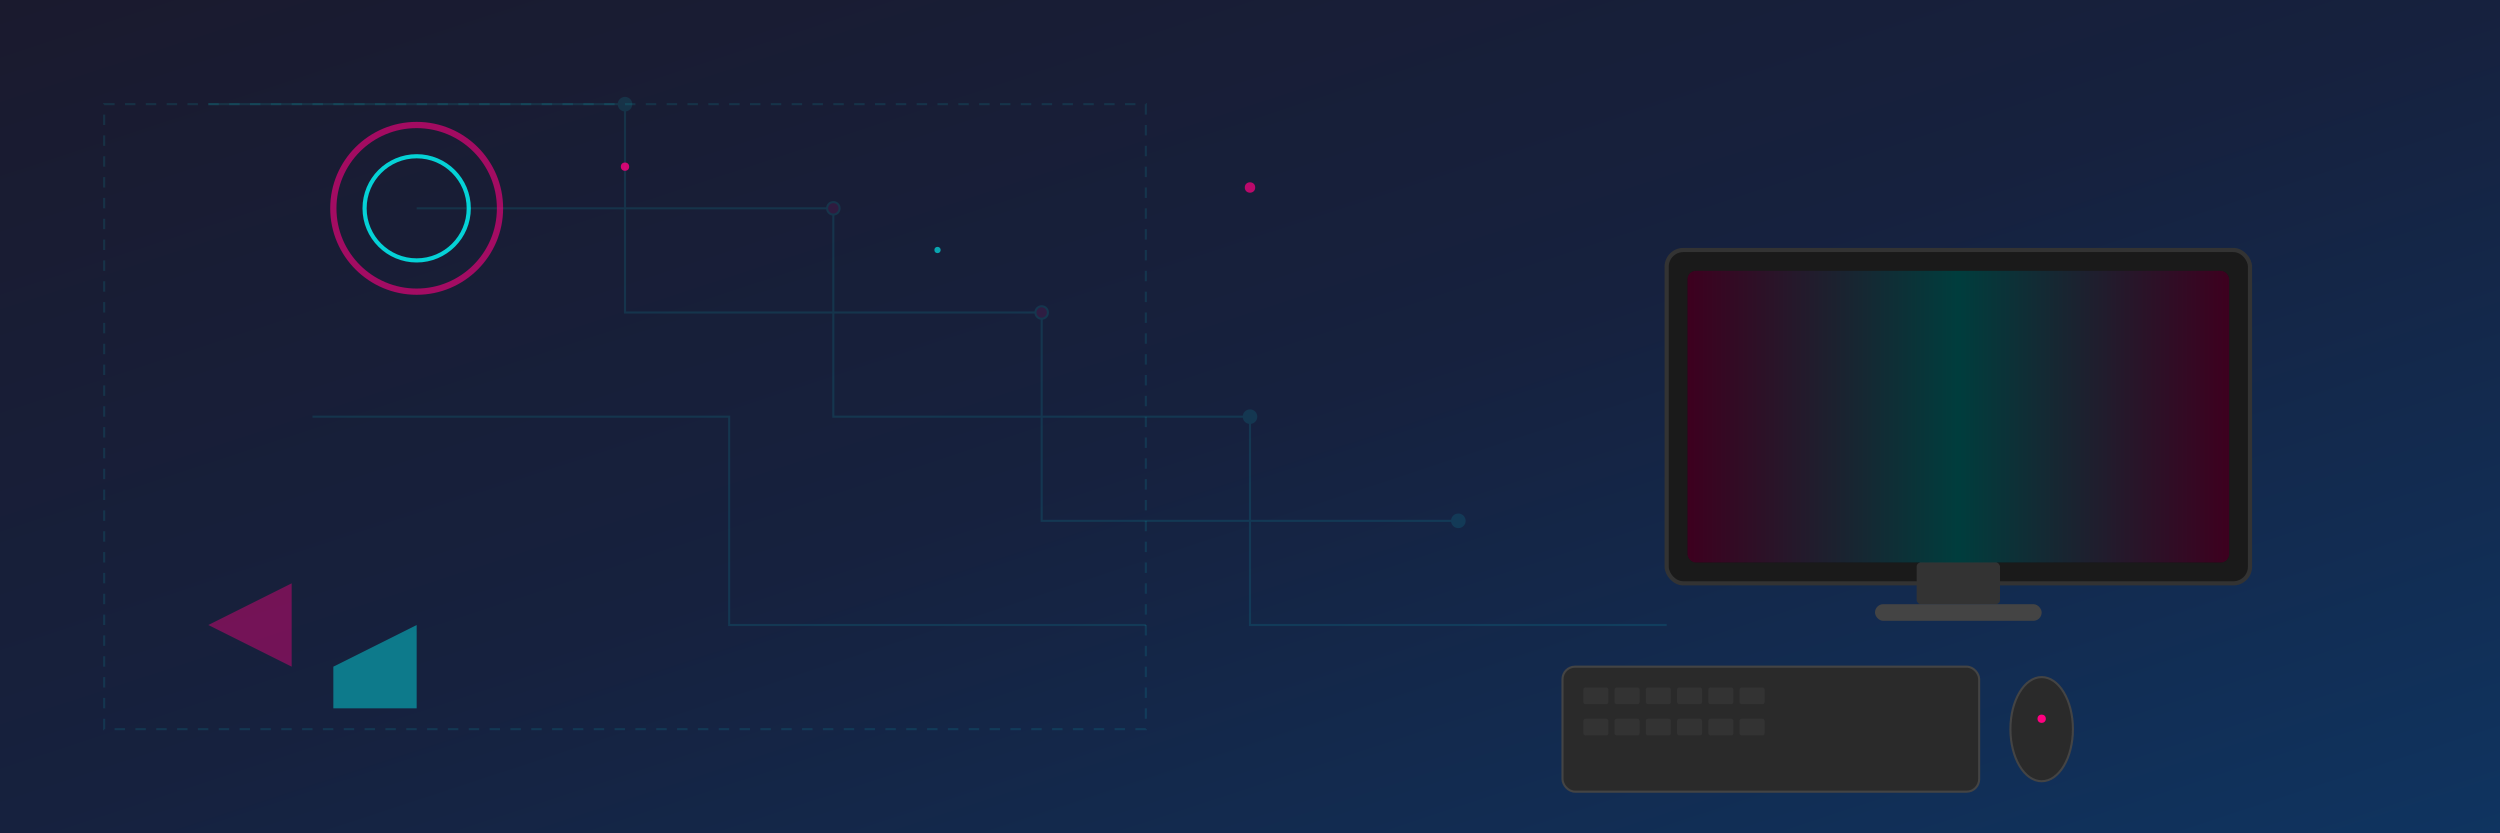 <svg width="1200" height="400" viewBox="0 0 1200 400" xmlns="http://www.w3.org/2000/svg">
  <defs>
    <linearGradient id="gamingGradient" x1="0%" y1="0%" x2="100%" y2="100%">
      <stop offset="0%" style="stop-color:#1a1a2e;stop-opacity:1" />
      <stop offset="50%" style="stop-color:#16213e;stop-opacity:1" />
      <stop offset="100%" style="stop-color:#0f3460;stop-opacity:1" />
    </linearGradient>
    <linearGradient id="neonGlow" x1="0%" y1="0%" x2="100%" y2="0%">
      <stop offset="0%" style="stop-color:#ff0080;stop-opacity:0.8" />
      <stop offset="50%" style="stop-color:#00ffff;stop-opacity:0.8" />
      <stop offset="100%" style="stop-color:#ff0080;stop-opacity:0.8" />
    </linearGradient>
    <filter id="glow">
      <feGaussianBlur stdDeviation="3" result="coloredBlur"/>
      <feMerge> 
        <feMergeNode in="coloredBlur"/>
        <feMergeNode in="SourceGraphic"/>
      </feMerge>
    </filter>
  </defs>
  
  <!-- Background -->
  <rect width="1200" height="400" fill="url(#gamingGradient)"/>
  
  <!-- Circuit pattern -->
  <g opacity="0.1" stroke="#00ffff" stroke-width="1" fill="none">
    <path d="M100 50 L300 50 L300 150 L500 150 L500 250 L700 250"/>
    <path d="M200 100 L400 100 L400 200 L600 200 L600 300 L800 300"/>
    <path d="M150 200 L350 200 L350 300 L550 300"/>
    <circle cx="300" cy="50" r="3" fill="#00ffff"/>
    <circle cx="500" cy="150" r="3" fill="#ff0080"/>
    <circle cx="700" cy="250" r="3" fill="#00ffff"/>
    <circle cx="400" cy="100" r="3" fill="#ff0080"/>
    <circle cx="600" cy="200" r="3" fill="#00ffff"/>
  </g>
  
  <!-- Gaming setup elements -->
  <!-- Monitor -->
  <rect x="800" y="120" width="280" height="160" rx="8" fill="#1a1a1a" stroke="#333" stroke-width="2"/>
  <rect x="810" y="130" width="260" height="140" rx="4" fill="#000"/>
  <rect x="920" y="270" width="40" height="20" rx="2" fill="#333"/>
  <rect x="900" y="290" width="80" height="8" rx="4" fill="#444"/>
  
  <!-- Screen glow -->
  <rect x="810" y="130" width="260" height="140" rx="4" fill="url(#neonGlow)" opacity="0.3"/>
  
  <!-- Keyboard -->
  <rect x="750" y="320" width="200" height="60" rx="6" fill="#2a2a2a" stroke="#444" stroke-width="1"/>
  <g fill="#333">
    <rect x="760" y="330" width="12" height="8" rx="1"/>
    <rect x="775" y="330" width="12" height="8" rx="1"/>
    <rect x="790" y="330" width="12" height="8" rx="1"/>
    <rect x="805" y="330" width="12" height="8" rx="1"/>
    <rect x="820" y="330" width="12" height="8" rx="1"/>
    <rect x="835" y="330" width="12" height="8" rx="1"/>
    <rect x="760" y="345" width="12" height="8" rx="1"/>
    <rect x="775" y="345" width="12" height="8" rx="1"/>
    <rect x="790" y="345" width="12" height="8" rx="1"/>
    <rect x="805" y="345" width="12" height="8" rx="1"/>
    <rect x="820" y="345" width="12" height="8" rx="1"/>
    <rect x="835" y="345" width="12" height="8" rx="1"/>
  </g>
  
  <!-- Mouse -->
  <ellipse cx="980" cy="350" rx="15" ry="25" fill="#2a2a2a" stroke="#444" stroke-width="1"/>
  <circle cx="980" cy="345" r="2" fill="#ff0080" filter="url(#glow)"/>
  
  <!-- Gaming elements -->
  <circle cx="200" cy="100" r="40" fill="none" stroke="#ff0080" stroke-width="3" opacity="0.6"/>
  <circle cx="200" cy="100" r="25" fill="none" stroke="#00ffff" stroke-width="2" opacity="0.8"/>
  
  <!-- Geometric shapes -->
  <polygon points="100,300 140,280 140,320" fill="#ff0080" opacity="0.4"/>
  <polygon points="160,320 200,300 200,340 160,340" fill="#00ffff" opacity="0.4"/>
  
  <!-- Floating particles -->
  <circle cx="300" cy="80" r="2" fill="#ff0080" opacity="0.8">
    <animate attributeName="opacity" values="0.8;0.3;0.8" dur="2s" repeatCount="indefinite"/>
  </circle>
  <circle cx="450" cy="120" r="1.5" fill="#00ffff" opacity="0.6">
    <animate attributeName="opacity" values="0.6;0.2;0.6" dur="3s" repeatCount="indefinite"/>
  </circle>
  <circle cx="600" cy="90" r="2.5" fill="#ff0080" opacity="0.7">
    <animate attributeName="opacity" values="0.7;0.2;0.7" dur="2.5s" repeatCount="indefinite"/>
  </circle>
  
  <!-- Text area (left side for content) -->
  <rect x="50" y="50" width="500" height="300" fill="none" opacity="0.1" stroke="#00ffff" stroke-dasharray="5,5"/>
</svg>
